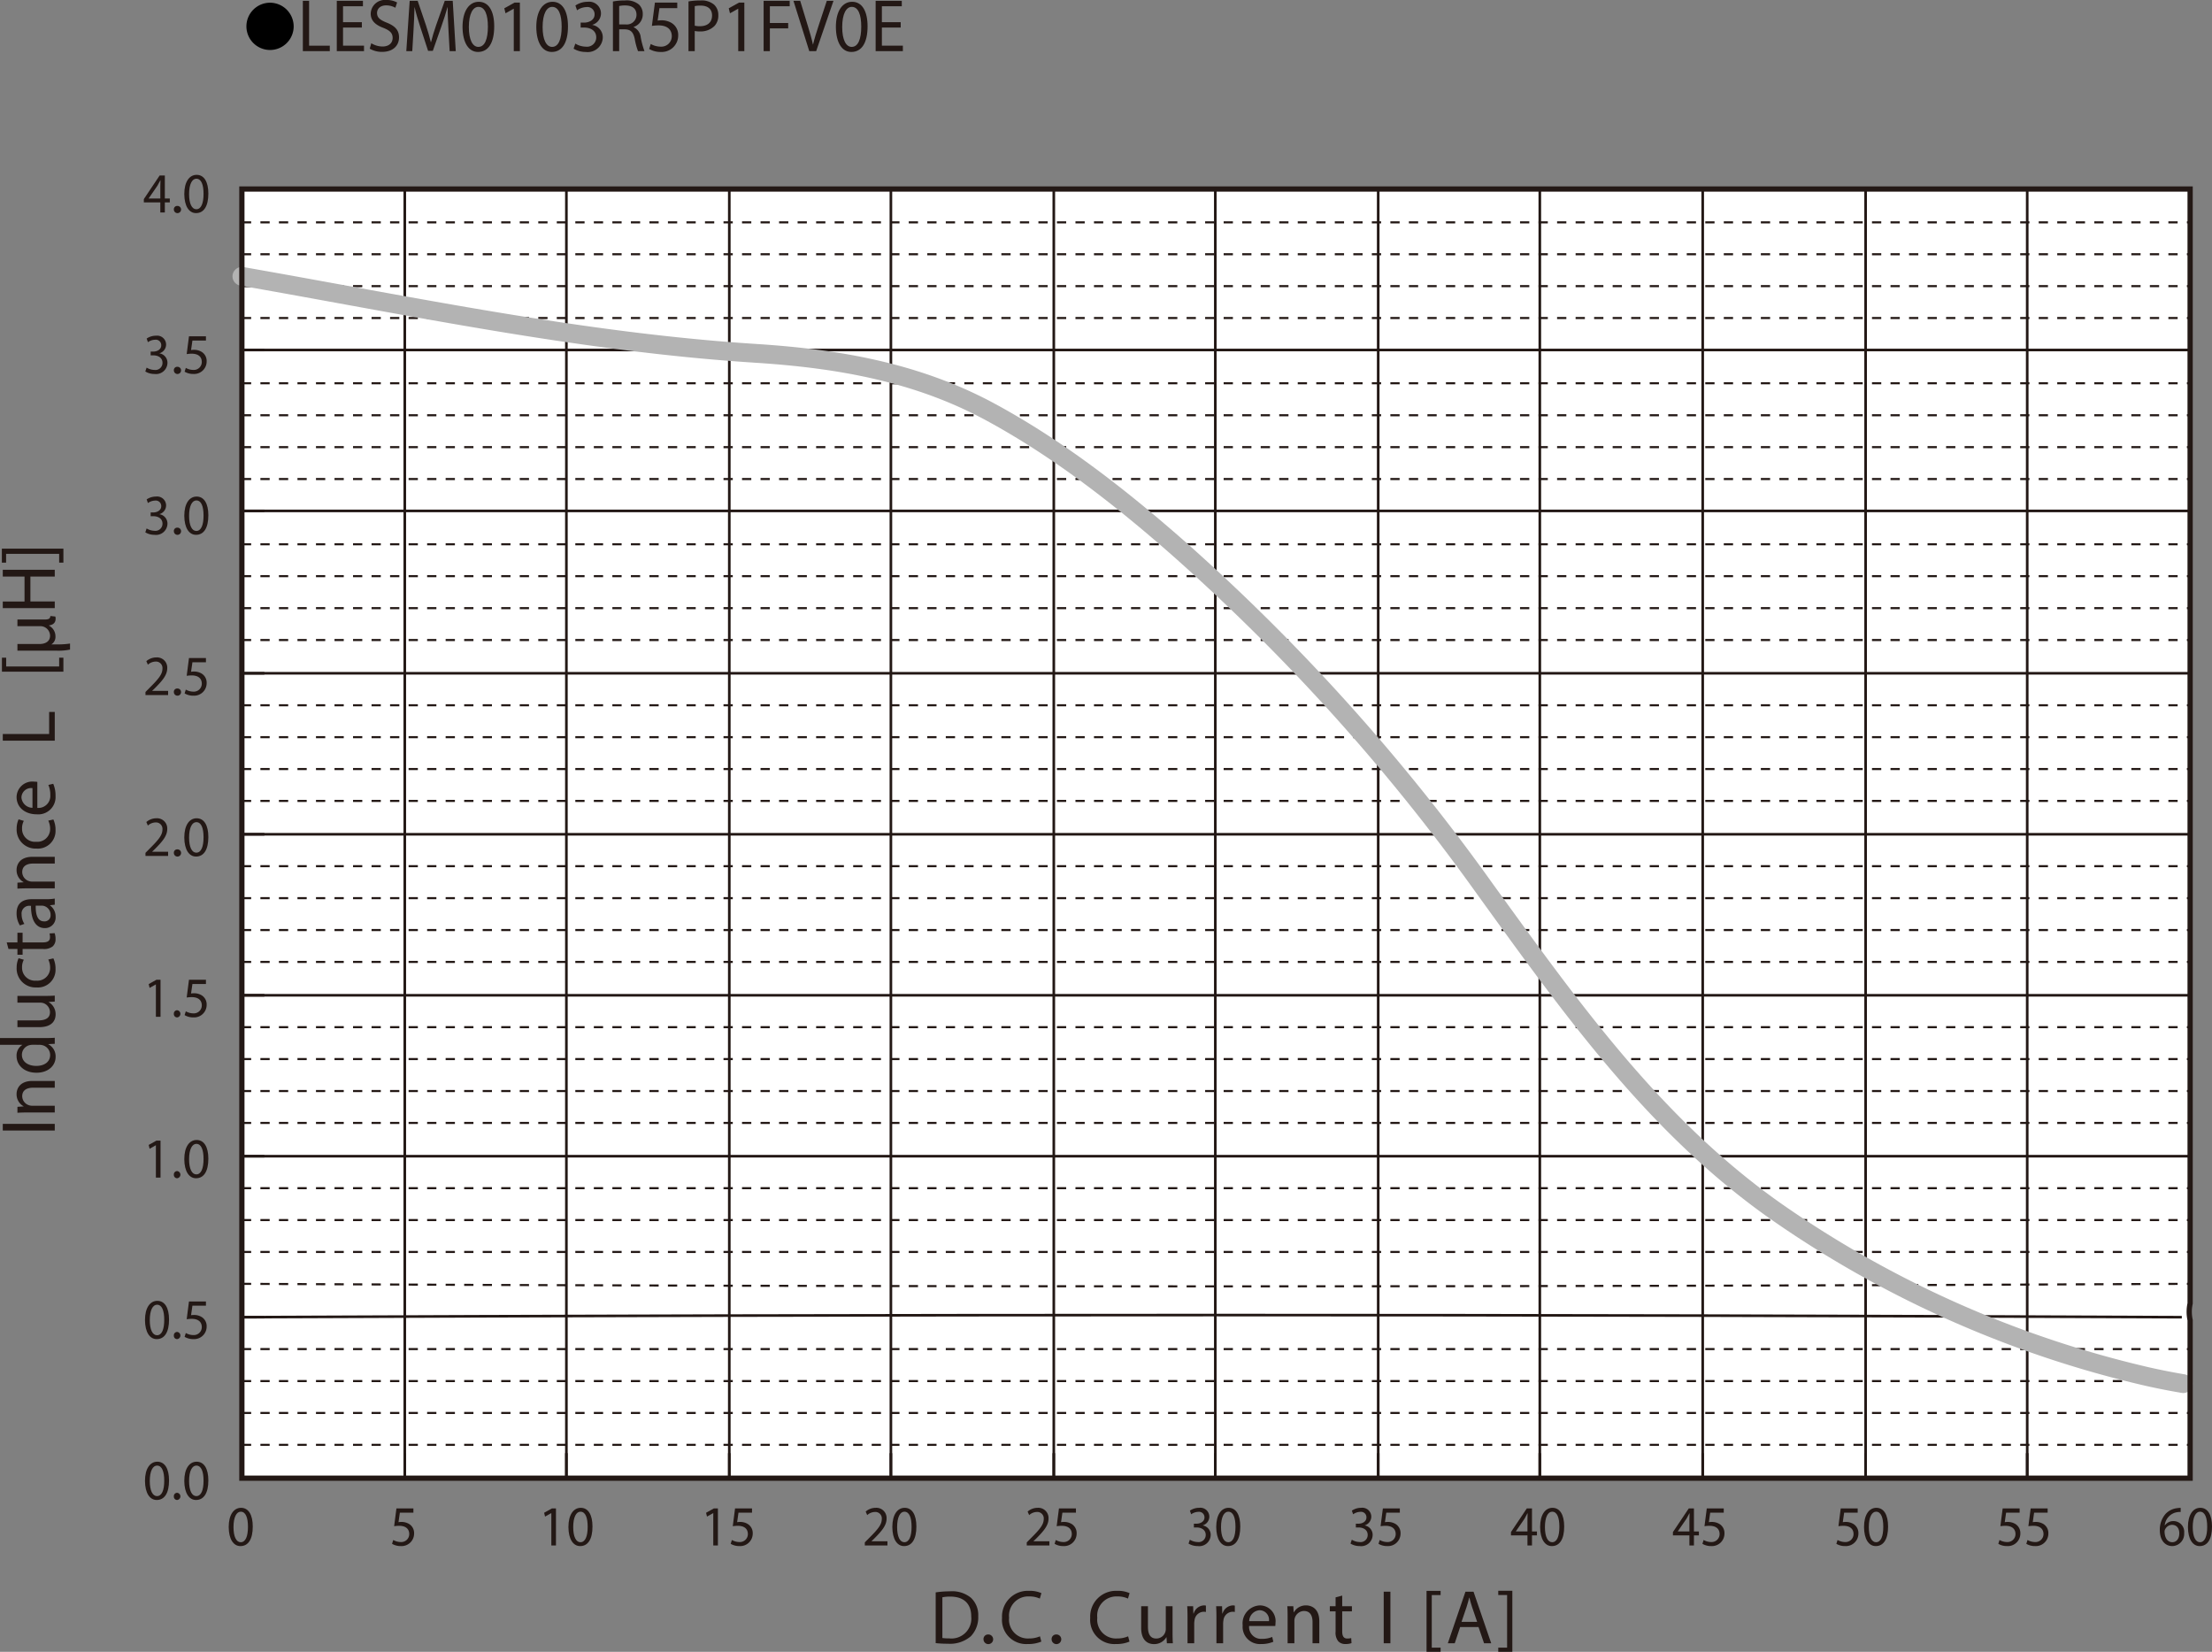 <svg id="レイヤー_1" data-name="レイヤー 1" xmlns="http://www.w3.org/2000/svg" viewBox="0 0 325.997 243.431">
  <rect x="0" y="0" width="325.997" height="243.431" fill="#808080" stroke="none"/>
  <defs>
    <style>
      .cls-1 {
        fill: #231815;
      }

      .cls-2 {
        fill: #fff;
      }

      .cls-3, .cls-4, .cls-5, .cls-6, .cls-7 {
        fill: none;
      }

      .cls-3, .cls-4, .cls-7 {
        stroke: #231815;
      }

      .cls-3, .cls-4 {
        stroke-miterlimit: 3.864;
      }

      .cls-3 {
        stroke-width: 0.309px;
        stroke-dasharray: 1.365 1.365;
      }

      .cls-4 {
        stroke-width: 0.386px;
      }

      .cls-5 {
        stroke: #b3b3b3;
        stroke-linecap: round;
        stroke-linejoin: round;
        stroke-width: 2.769px;
      }

      .cls-7 {
        stroke-miterlimit: 10;
        stroke-width: 0.774px;
      }
    </style>
  </defs>
  <title>SM_DC-Bias1_LESM0103R5P1FV0E</title>
  <g>
    <path d="M44.729,5.59a3.482,3.482,0,1,1-3.478-3.518A3.496,3.496,0,0,1,44.729,5.59Z" transform="translate(-1.449 -1.671)"/>
    <path class="cls-1" d="M46.082,1.792h.921V8.404h3.05V9.207H46.082Z" transform="translate(-1.449 -1.671)"/>
    <path class="cls-1" d="M54.779,5.73H52.004V8.404h3.092V9.207H51.083V1.792h3.855v.803h-2.934V4.938h2.774Z" transform="translate(-1.449 -1.671)"/>
    <path class="cls-1" d="M56.169,8.041a3.178,3.178,0,0,0,1.652.484c.942,0,1.493-.517,1.493-1.265,0-.693-.381-1.089-1.345-1.474-1.165-.429-1.885-1.056-1.885-2.102A2.083,2.083,0,0,1,58.393,1.671a3.145,3.145,0,0,1,1.578.363l-.254.781a2.763,2.763,0,0,0-1.355-.352c-.974,0-1.345.605-1.345,1.111,0,.693.434,1.034,1.419,1.43,1.207.484,1.821,1.089,1.821,2.178,0,1.145-.815,2.134-2.499,2.134A3.579,3.579,0,0,1,55.936,8.844Z" transform="translate(-1.449 -1.671)"/>
    <path class="cls-1" d="M67.535,5.951c-.053-1.034-.117-2.277-.106-3.202H67.397c-.244.869-.54,1.793-.9,2.816L65.237,9.163H64.538L63.383,5.631c-.339-1.045-.625-2.002-.826-2.882h-.021c-.021.924-.074,2.167-.138,3.278L62.208,9.207H61.329l.498-7.415h1.176l1.218,3.586c.296.913.54,1.728.72,2.498h.032c.18-.748.435-1.562.752-2.498l1.271-3.586h1.175l.445,7.415h-.9Z" transform="translate(-1.449 -1.671)"/>
    <path class="cls-1" d="M74.285,5.555c0,2.431-.868,3.773-2.393,3.773-1.345,0-2.256-1.309-2.277-3.675,0-2.398.995-3.718,2.393-3.718C73.459,1.935,74.285,3.277,74.285,5.555Zm-3.738.11c0,1.859.551,2.916,1.398,2.916.953,0,1.408-1.155,1.408-2.981,0-1.76-.434-2.916-1.397-2.916C71.14,2.683,70.547,3.717,70.547,5.665Z" transform="translate(-1.449 -1.671)"/>
    <path class="cls-1" d="M77.168,2.958h-.021l-1.197.671-.18-.737,1.503-.836h.794V9.207h-.9Z" transform="translate(-1.449 -1.671)"/>
    <path class="cls-1" d="M85.156,5.555c0,2.431-.868,3.773-2.393,3.773-1.345,0-2.256-1.309-2.277-3.675,0-2.398.995-3.718,2.393-3.718C84.33,1.935,85.156,3.277,85.156,5.555ZM81.418,5.665c0,1.859.551,2.916,1.398,2.916.953,0,1.408-1.155,1.408-2.981,0-1.76-.434-2.916-1.397-2.916C82.011,2.683,81.418,3.717,81.418,5.665Z" transform="translate(-1.449 -1.671)"/>
    <path class="cls-1" d="M86.239,8.096a3.029,3.029,0,0,0,1.525.451A1.37,1.37,0,0,0,89.321,7.161c-.01-1.001-.879-1.43-1.779-1.43h-.519V5.004h.519c.678,0,1.536-.363,1.536-1.21a1.054,1.054,0,0,0-1.208-1.078,2.469,2.469,0,0,0-1.376.473L86.25,2.485a3.187,3.187,0,0,1,1.8-.55A1.738,1.738,0,0,1,90.02,3.64a1.766,1.766,0,0,1-1.271,1.683V5.346a1.841,1.841,0,0,1,1.536,1.837A2.217,2.217,0,0,1,87.775,9.328a3.396,3.396,0,0,1-1.79-.484Z" transform="translate(-1.449 -1.671)"/>
    <path class="cls-1" d="M91.781,1.891a9.237,9.237,0,0,1,1.769-.154,2.844,2.844,0,0,1,2.065.605A1.884,1.884,0,0,1,96.176,3.75a1.939,1.939,0,0,1-1.345,1.893v.033a1.842,1.842,0,0,1,1.048,1.497A12.124,12.124,0,0,0,96.43,9.207h-.953A9.913,9.913,0,0,1,95,7.436c-.211-1.023-.593-1.408-1.43-1.441h-.868V9.207h-.921Zm.921,3.377h.942a1.424,1.424,0,0,0,1.61-1.408c0-.957-.667-1.375-1.642-1.386a3.659,3.659,0,0,0-.911.088Z" transform="translate(-1.449 -1.671)"/>
    <path class="cls-1" d="M101.262,2.87H98.635l-.265,1.837a3.548,3.548,0,0,1,.561-.044,2.823,2.823,0,0,1,1.483.385,2.054,2.054,0,0,1,.985,1.837,2.429,2.429,0,0,1-2.563,2.442,3.273,3.273,0,0,1-1.715-.44l.233-.737a2.993,2.993,0,0,0,1.472.396,1.543,1.543,0,0,0,1.63-1.551c-.01-.924-.604-1.584-1.98-1.584a6.914,6.914,0,0,0-.953.077l.445-3.432h3.293Z" transform="translate(-1.449 -1.671)"/>
    <path class="cls-1" d="M102.916,1.88a10.275,10.275,0,0,1,1.769-.143,2.858,2.858,0,0,1,2.001.616,2.032,2.032,0,0,1,.625,1.551,2.233,2.233,0,0,1-.551,1.584,2.895,2.895,0,0,1-2.182.814,3.073,3.073,0,0,1-.741-.066V9.207h-.921Zm.921,3.576a2.972,2.972,0,0,0,.763.077c1.112,0,1.79-.562,1.79-1.584,0-.979-.667-1.452-1.684-1.452a3.725,3.725,0,0,0-.868.077Z" transform="translate(-1.449 -1.671)"/>
    <path class="cls-1" d="M110.248,2.958h-.021l-1.197.671-.18-.737,1.503-.836h.794V9.207h-.9Z" transform="translate(-1.449 -1.671)"/>
    <path class="cls-1" d="M113.989,1.792H117.833v.803h-2.923V5.06h2.7v.792h-2.7V9.207h-.921Z" transform="translate(-1.449 -1.671)"/>
    <path class="cls-1" d="M120.716,9.207l-2.33-7.415h.995l1.112,3.652c.307,1.001.572,1.903.762,2.772h.021c.202-.858.498-1.793.815-2.761L123.3,1.792h.985l-2.552,7.415Z" transform="translate(-1.449 -1.671)"/>
    <path class="cls-1" d="M129.308,5.555c0,2.431-.868,3.773-2.393,3.773-1.345,0-2.256-1.309-2.277-3.675,0-2.398.995-3.718,2.393-3.718C128.482,1.935,129.308,3.277,129.308,5.555Zm-3.738.11c0,1.859.551,2.916,1.398,2.916.953,0,1.408-1.155,1.408-2.981,0-1.76-.434-2.916-1.397-2.916C126.163,2.683,125.57,3.717,125.57,5.665Z" transform="translate(-1.449 -1.671)"/>
    <path class="cls-1" d="M134.193,5.73h-2.774V8.404h3.092V9.207h-4.014V1.792h3.855v.803h-2.934V4.938h2.774Z" transform="translate(-1.449 -1.671)"/>
  </g>
  <g>
    <path class="cls-1" d="M139.348,236.34a14.272,14.272,0,0,1,2.098-.157,4.391,4.391,0,0,1,3.095.947,3.488,3.488,0,0,1,1.077,2.729,4.005,4.005,0,0,1-1.1,2.954,4.72,4.72,0,0,1-3.378,1.094,15.967,15.967,0,0,1-1.792-.09Zm.986,6.721a6.287,6.287,0,0,0,.998.057,2.93,2.93,0,0,0,3.254-3.225c.011-1.793-1.009-2.933-3.096-2.933a5.686,5.686,0,0,0-1.156.102Z" transform="translate(-1.449 -1.671)"/>
    <path class="cls-1" d="M146.395,243.253a.668.668,0,0,1,.68-.711.711.711,0,1,1-.68.711Z" transform="translate(-1.449 -1.671)"/>
    <path class="cls-1" d="M154.918,243.591a4.912,4.912,0,0,1-2.018.36,3.561,3.561,0,0,1-3.775-3.845,3.793,3.793,0,0,1,3.99-3.992,4.106,4.106,0,0,1,1.814.339l-.238.801a3.605,3.605,0,0,0-1.542-.316,2.833,2.833,0,0,0-2.981,3.135,2.77,2.77,0,0,0,2.937,3.057,3.952,3.952,0,0,0,1.609-.316Z" transform="translate(-1.449 -1.671)"/>
    <path class="cls-1" d="M156.433,243.253a.668.668,0,0,1,.68-.711.711.711,0,1,1-.68.711Z" transform="translate(-1.449 -1.671)"/>
    <path class="cls-1" d="M167.913,243.591a4.912,4.912,0,0,1-2.018.36,3.561,3.561,0,0,1-3.775-3.845,3.793,3.793,0,0,1,3.99-3.992,4.106,4.106,0,0,1,1.814.339l-.238.801a3.605,3.605,0,0,0-1.542-.316,2.833,2.833,0,0,0-2.981,3.135,2.77,2.77,0,0,0,2.937,3.057,3.952,3.952,0,0,0,1.609-.316Z" transform="translate(-1.449 -1.671)"/>
    <path class="cls-1" d="M174.257,242.351c0,.563.012,1.06.046,1.488h-.885l-.057-.891h-.022a2.067,2.067,0,0,1-1.814,1.015c-.861,0-1.893-.474-1.893-2.391v-3.191h.997v3.022c0,1.037.317,1.736,1.225,1.736a1.398,1.398,0,0,0,1.406-1.409v-3.35h.997Z" transform="translate(-1.449 -1.671)"/>
    <path class="cls-1" d="M176.462,240.084c0-.643-.011-1.195-.045-1.703h.873l.034,1.071h.045a1.646,1.646,0,0,1,1.52-1.195,1.087,1.087,0,0,1,.283.034v.936a1.511,1.511,0,0,0-.34-.033,1.395,1.395,0,0,0-1.338,1.273,2.818,2.818,0,0,0-.045.463v2.909h-.987Z" transform="translate(-1.449 -1.671)"/>
    <path class="cls-1" d="M180.723,240.084c0-.643-.011-1.195-.045-1.703h.873l.034,1.071h.045a1.646,1.646,0,0,1,1.52-1.195,1.087,1.087,0,0,1,.283.034v.936a1.511,1.511,0,0,0-.34-.033,1.395,1.395,0,0,0-1.338,1.273,2.812,2.812,0,0,0-.046.463v2.909h-.986Z" transform="translate(-1.449 -1.671)"/>
    <path class="cls-1" d="M185.539,241.29a1.754,1.754,0,0,0,1.882,1.895,3.636,3.636,0,0,0,1.52-.281l.17.71a4.46,4.46,0,0,1-1.825.338,2.54,2.54,0,0,1-2.698-2.751,2.655,2.655,0,0,1,2.573-2.943,2.316,2.316,0,0,1,2.268,2.571,3.869,3.869,0,0,1-.033.462Zm2.926-.71a1.415,1.415,0,0,0-1.384-1.612,1.648,1.648,0,0,0-1.53,1.612Z" transform="translate(-1.449 -1.671)"/>
    <path class="cls-1" d="M191.213,239.858c0-.563-.011-1.026-.045-1.478h.885l.057.902h.022a2.019,2.019,0,0,1,1.813-1.026c.76,0,1.939.451,1.939,2.323v3.259h-.998v-3.146c0-.879-.329-1.612-1.27-1.612a1.457,1.457,0,0,0-1.406,1.478v3.281h-.998Z" transform="translate(-1.449 -1.671)"/>
    <path class="cls-1" d="M199.259,236.813v1.567H200.688v.756h-1.429v2.943c0,.676.192,1.06.748,1.06a2.257,2.257,0,0,0,.578-.067l.046.744a2.457,2.457,0,0,1-.885.135,1.387,1.387,0,0,1-1.077-.417,2.016,2.016,0,0,1-.385-1.421v-2.977h-.851v-.756h.851v-1.308Z" transform="translate(-1.449 -1.671)"/>
    <path class="cls-1" d="M206.362,236.238v7.601h-.986v-7.601Z" transform="translate(-1.449 -1.671)"/>
    <path class="cls-1" d="M211.687,245.102v-8.987h2.074v.62h-1.304v7.747h1.304v.62Z" transform="translate(-1.449 -1.671)"/>
    <path class="cls-1" d="M216.639,241.448l-.794,2.391h-1.02l2.597-7.601h1.19l2.607,7.601h-1.055l-.816-2.391Zm2.505-.767-.748-2.188c-.17-.496-.283-.947-.396-1.387h-.022c-.113.45-.238.913-.386,1.375l-.748,2.199Z" transform="translate(-1.449 -1.671)"/>
    <path class="cls-1" d="M224.332,236.104v8.998h-2.074v-.62H223.561v-7.758h-1.304v-.62Z" transform="translate(-1.449 -1.671)"/>
  </g>
  <path class="cls-2" d="M324.222,193.759V29.525H37.096v189.99H324.222V196.216A5.774,5.774,0,0,1,324.222,193.759Z" transform="translate(-1.449 -1.671)"/>
  <line class="cls-3" x1="35.648" y1="32.77" x2="322.773" y2="32.77"/>
  <line class="cls-3" x1="35.648" y1="37.468" x2="322.773" y2="37.468"/>
  <line class="cls-3" x1="35.648" y1="42.167" x2="322.773" y2="42.167"/>
  <line class="cls-3" x1="35.648" y1="46.866" x2="322.773" y2="46.866"/>
  <line class="cls-3" x1="35.648" y1="56.48" x2="322.773" y2="56.48"/>
  <line class="cls-3" x1="35.648" y1="61.196" x2="322.773" y2="61.196"/>
  <line class="cls-3" x1="35.648" y1="65.895" x2="322.773" y2="65.895"/>
  <line class="cls-3" x1="35.648" y1="70.594" x2="322.773" y2="70.594"/>
  <line class="cls-3" x1="35.648" y1="80.209" x2="322.773" y2="80.209"/>
  <line class="cls-3" x1="35.648" y1="84.907" x2="322.773" y2="84.907"/>
  <line class="cls-3" x1="35.648" y1="89.622" x2="322.773" y2="89.622"/>
  <line class="cls-3" x1="35.648" y1="94.32" x2="322.773" y2="94.32"/>
  <line class="cls-3" x1="35.648" y1="103.935" x2="322.773" y2="103.935"/>
  <line class="cls-3" x1="35.648" y1="108.636" x2="322.773" y2="108.636"/>
  <line class="cls-3" x1="35.648" y1="113.333" x2="322.773" y2="113.333"/>
  <line class="cls-3" x1="35.648" y1="118.032" x2="322.773" y2="118.032"/>
  <line class="cls-3" x1="35.648" y1="127.648" x2="322.773" y2="127.648"/>
  <line class="cls-3" x1="35.648" y1="132.36" x2="322.773" y2="132.36"/>
  <line class="cls-3" x1="35.648" y1="137.061" x2="322.773" y2="137.061"/>
  <line class="cls-3" x1="35.648" y1="141.759" x2="322.773" y2="141.759"/>
  <line class="cls-3" x1="35.648" y1="151.374" x2="322.773" y2="151.374"/>
  <line class="cls-3" x1="35.648" y1="156.074" x2="322.773" y2="156.074"/>
  <line class="cls-3" x1="35.648" y1="160.787" x2="322.773" y2="160.787"/>
  <line class="cls-3" x1="35.648" y1="165.487" x2="322.773" y2="165.487"/>
  <line class="cls-3" x1="35.648" y1="175.101" x2="322.773" y2="175.101"/>
  <line class="cls-3" x1="35.648" y1="179.8" x2="322.773" y2="179.8"/>
  <line class="cls-3" x1="35.648" y1="184.5" x2="322.773" y2="184.5"/>
  <path class="cls-3" d="M37.097,190.868c95.776.499,190.776.499,286.962,0" transform="translate(-1.449 -1.671)"/>
  <line class="cls-3" x1="35.648" y1="198.813" x2="322.773" y2="198.813"/>
  <line class="cls-3" x1="35.648" y1="203.528" x2="322.773" y2="203.528"/>
  <line class="cls-3" x1="35.648" y1="208.227" x2="322.773" y2="208.227"/>
  <line class="cls-3" x1="35.648" y1="212.926" x2="322.773" y2="212.926"/>
  <line class="cls-4" x1="35.648" y1="51.579" x2="322.773" y2="51.579"/>
  <line class="cls-4" x1="35.648" y1="75.293" x2="322.773" y2="75.293"/>
  <line class="cls-4" x1="35.648" y1="99.221" x2="322.773" y2="99.221"/>
  <line class="cls-4" x1="35.648" y1="122.947" x2="322.773" y2="122.947"/>
  <line class="cls-4" x1="35.648" y1="146.675" x2="322.773" y2="146.675"/>
  <line class="cls-4" x1="35.648" y1="170.389" x2="322.773" y2="170.389"/>
  <path class="cls-4" d="M37.097,195.785c94.776-.417,190.776-.417,285.901,0" transform="translate(-1.449 -1.671)"/>
  <line class="cls-4" x1="298.764" y1="27.854" x2="298.764" y2="217.843"/>
  <line class="cls-4" x1="274.948" y1="27.854" x2="274.948" y2="217.843"/>
  <line class="cls-4" x1="250.94" y1="27.854" x2="250.94" y2="217.843"/>
  <line class="cls-4" x1="226.932" y1="27.854" x2="226.932" y2="217.843"/>
  <line class="cls-4" x1="203.115" y1="27.854" x2="203.115" y2="217.843"/>
  <line class="cls-4" x1="179.107" y1="27.854" x2="179.107" y2="217.843"/>
  <line class="cls-4" x1="155.305" y1="27.854" x2="155.305" y2="217.843"/>
  <line class="cls-4" x1="131.297" y1="27.854" x2="131.297" y2="217.843"/>
  <line class="cls-4" x1="107.481" y1="27.854" x2="107.481" y2="217.843"/>
  <line class="cls-4" x1="83.473" y1="27.854" x2="83.473" y2="217.843"/>
  <line class="cls-4" x1="59.656" y1="27.854" x2="59.656" y2="217.843"/>
  <line class="cls-4" x1="35.648" y1="51.579" x2="38.963" y2="51.579"/>
  <line class="cls-4" x1="35.648" y1="75.293" x2="38.963" y2="75.293"/>
  <line class="cls-4" x1="35.648" y1="99.221" x2="38.963" y2="99.221"/>
  <line class="cls-4" x1="35.648" y1="122.947" x2="38.963" y2="122.947"/>
  <line class="cls-4" x1="35.648" y1="146.675" x2="38.963" y2="146.675"/>
  <line class="cls-4" x1="35.648" y1="170.389" x2="38.963" y2="170.389"/>
  <line class="cls-4" x1="35.648" y1="194.114" x2="38.963" y2="194.114"/>
  <line class="cls-4" x1="298.764" y1="214.15" x2="298.764" y2="217.843"/>
  <line class="cls-4" x1="274.948" y1="214.15" x2="274.948" y2="217.843"/>
  <line class="cls-4" x1="250.94" y1="214.15" x2="250.94" y2="217.843"/>
  <line class="cls-4" x1="226.932" y1="214.15" x2="226.932" y2="217.843"/>
  <line class="cls-4" x1="203.115" y1="214.15" x2="203.115" y2="217.843"/>
  <line class="cls-4" x1="179.107" y1="214.15" x2="179.107" y2="217.843"/>
  <line class="cls-4" x1="155.305" y1="214.15" x2="155.305" y2="217.843"/>
  <line class="cls-4" x1="131.297" y1="214.15" x2="131.297" y2="217.843"/>
  <line class="cls-4" x1="107.481" y1="214.15" x2="107.481" y2="217.843"/>
  <line class="cls-4" x1="83.473" y1="214.15" x2="83.473" y2="217.843"/>
  <line class="cls-4" x1="59.656" y1="214.15" x2="59.656" y2="217.843"/>
  <g>
    <path class="cls-1" d="M26.362,219.843c0,1.855-.66,2.879-1.817,2.879-1.021,0-1.713-.999-1.729-2.804,0-1.829.756-2.836,1.817-2.836C25.735,217.082,26.362,218.105,26.362,219.843Zm-2.839.084c0,1.418.418,2.224,1.062,2.224.724,0,1.069-.881,1.069-2.274,0-1.343-.33-2.224-1.062-2.224C23.974,217.652,23.523,218.441,23.523,219.927Z" transform="translate(-1.449 -1.671)"/>
    <path class="cls-1" d="M27.072,222.192a.487.487,0,0,1,.482-.528.531.531,0,0,1-.008,1.058A.487.487,0,0,1,27.072,222.192Z" transform="translate(-1.449 -1.671)"/>
    <path class="cls-1" d="M32.155,219.843c0,1.855-.66,2.879-1.817,2.879-1.021,0-1.713-.999-1.729-2.804,0-1.829.756-2.836,1.817-2.836C31.527,217.082,32.155,218.105,32.155,219.843Zm-2.839.084c0,1.418.418,2.224,1.062,2.224.724,0,1.069-.881,1.069-2.274,0-1.343-.33-2.224-1.062-2.224C29.766,217.652,29.316,218.441,29.316,219.927Z" transform="translate(-1.449 -1.671)"/>
  </g>
  <g>
    <path class="cls-1" d="M26.362,196.137c0,1.854-.66,2.879-1.817,2.879-1.021,0-1.713-.999-1.729-2.804,0-1.829.756-2.836,1.817-2.836C25.735,193.376,26.362,194.399,26.362,196.137Zm-2.839.084c0,1.418.418,2.224,1.062,2.224.724,0,1.069-.881,1.069-2.274,0-1.343-.33-2.224-1.062-2.224C23.974,193.946,23.523,194.735,23.523,196.221Z" transform="translate(-1.449 -1.671)"/>
    <path class="cls-1" d="M27.072,198.486a.487.487,0,0,1,.482-.528.531.531,0,0,1-.008,1.058A.486.486,0,0,1,27.072,198.486Z" transform="translate(-1.449 -1.671)"/>
    <path class="cls-1" d="M31.801,194.089H29.807l-.201,1.401a2.712,2.712,0,0,1,.426-.033,2.129,2.129,0,0,1,1.125.294,1.568,1.568,0,0,1,.748,1.401,1.848,1.848,0,0,1-1.946,1.863,2.473,2.473,0,0,1-1.303-.336l.177-.562a2.262,2.262,0,0,0,1.118.302,1.174,1.174,0,0,0,1.238-1.183c-.008-.705-.458-1.209-1.503-1.209a5.3,5.3,0,0,0-.724.059l.337-2.618h2.501Z" transform="translate(-1.449 -1.671)"/>
  </g>
  <g>
    <path class="cls-1" d="M24.424,170.45H24.408l-.909.512-.137-.562,1.142-.638h.603v5.455h-.683Z" transform="translate(-1.449 -1.671)"/>
    <path class="cls-1" d="M27.072,174.78a.487.487,0,0,1,.482-.528.531.531,0,0,1-.008,1.058A.487.487,0,0,1,27.072,174.78Z" transform="translate(-1.449 -1.671)"/>
    <path class="cls-1" d="M32.155,172.431c0,1.855-.66,2.879-1.817,2.879-1.021,0-1.713-.999-1.729-2.804,0-1.829.756-2.836,1.817-2.836C31.527,169.67,32.155,170.693,32.155,172.431Zm-2.839.084c0,1.418.418,2.224,1.062,2.224.724,0,1.069-.881,1.069-2.274,0-1.343-.33-2.224-1.062-2.224C29.766,170.24,29.316,171.029,29.316,172.515Z" transform="translate(-1.449 -1.671)"/>
  </g>
  <g>
    <path class="cls-1" d="M24.424,146.746H24.408l-.909.512-.137-.562,1.142-.638h.603v5.455h-.683Z" transform="translate(-1.449 -1.671)"/>
    <path class="cls-1" d="M27.072,151.076a.487.487,0,0,1,.482-.528.531.531,0,0,1-.008,1.058A.486.486,0,0,1,27.072,151.076Z" transform="translate(-1.449 -1.671)"/>
    <path class="cls-1" d="M31.801,146.679H29.807l-.201,1.401a2.712,2.712,0,0,1,.426-.033,2.129,2.129,0,0,1,1.125.294,1.568,1.568,0,0,1,.748,1.401,1.848,1.848,0,0,1-1.946,1.863,2.473,2.473,0,0,1-1.303-.336l.177-.562a2.262,2.262,0,0,0,1.118.302,1.174,1.174,0,0,0,1.238-1.183c-.008-.705-.458-1.209-1.503-1.209a5.302,5.302,0,0,0-.724.059l.337-2.618h2.501Z" transform="translate(-1.449 -1.671)"/>
  </g>
  <g>
    <path class="cls-1" d="M22.888,127.808v-.453l.555-.562c1.335-1.326,1.938-2.031,1.946-2.853a.955.955,0,0,0-1.038-1.066,1.74,1.74,0,0,0-1.109.461l-.225-.521a2.237,2.237,0,0,1,1.479-.554,1.503,1.503,0,0,1,1.6,1.586c0,1.007-.7,1.821-1.801,2.929l-.418.402v.018h2.348v.612Z" transform="translate(-1.449 -1.671)"/>
    <path class="cls-1" d="M27.072,127.371a.488.488,0,0,1,.482-.529.532.532,0,1,1-.482.529Z" transform="translate(-1.449 -1.671)"/>
    <path class="cls-1" d="M32.155,125.021c0,1.855-.66,2.879-1.817,2.879-1.021,0-1.713-.999-1.729-2.804,0-1.829.756-2.836,1.817-2.836C31.527,122.26,32.155,123.284,32.155,125.021Zm-2.839.084c0,1.418.418,2.224,1.062,2.224.724,0,1.069-.881,1.069-2.274,0-1.343-.33-2.224-1.062-2.224C29.766,122.831,29.316,123.62,29.316,125.105Z" transform="translate(-1.449 -1.671)"/>
  </g>
  <g>
    <path class="cls-1" d="M22.888,104.102v-.453l.555-.562c1.335-1.326,1.938-2.031,1.946-2.853a.955.955,0,0,0-1.038-1.066,1.74,1.74,0,0,0-1.109.461l-.225-.521a2.237,2.237,0,0,1,1.479-.554,1.503,1.503,0,0,1,1.6,1.586c0,1.007-.7,1.821-1.801,2.929l-.418.403v.017h2.348v.613Z" transform="translate(-1.449 -1.671)"/>
    <path class="cls-1" d="M27.072,103.665a.487.487,0,0,1,.482-.529.531.531,0,1,1-.482.529Z" transform="translate(-1.449 -1.671)"/>
    <path class="cls-1" d="M31.801,99.268H29.807l-.201,1.401a2.71,2.71,0,0,1,.426-.033,2.137,2.137,0,0,1,1.125.293,1.569,1.569,0,0,1,.748,1.401,1.848,1.848,0,0,1-1.946,1.863,2.478,2.478,0,0,1-1.303-.335l.177-.562a2.267,2.267,0,0,0,1.118.302,1.174,1.174,0,0,0,1.238-1.184c-.008-.705-.458-1.208-1.503-1.208a5.139,5.139,0,0,0-.724.059l.337-2.619h2.501Z" transform="translate(-1.449 -1.671)"/>
  </g>
  <g>
    <path class="cls-1" d="M23.057,79.548a2.294,2.294,0,0,0,1.158.344A1.043,1.043,0,0,0,25.397,78.835c-.008-.764-.667-1.091-1.351-1.091h-.394v-.554h.394c.515,0,1.166-.277,1.166-.923a.802.802,0,0,0-.917-.823,1.871,1.871,0,0,0-1.045.361l-.185-.537a2.415,2.415,0,0,1,1.367-.419,1.322,1.322,0,0,1,1.496,1.301,1.347,1.347,0,0,1-.965,1.284v.017a1.402,1.402,0,0,1,1.166,1.401,1.687,1.687,0,0,1-1.906,1.637,2.573,2.573,0,0,1-1.359-.369Z" transform="translate(-1.449 -1.671)"/>
    <path class="cls-1" d="M27.072,79.959a.487.487,0,0,1,.482-.529.531.531,0,1,1-.482.529Z" transform="translate(-1.449 -1.671)"/>
    <path class="cls-1" d="M32.155,77.61c0,1.855-.66,2.878-1.817,2.878-1.021,0-1.713-.999-1.729-2.803,0-1.829.756-2.836,1.817-2.836C31.527,74.849,32.155,75.873,32.155,77.61Zm-2.839.084c0,1.418.418,2.224,1.062,2.224.724,0,1.069-.881,1.069-2.274,0-1.343-.33-2.224-1.062-2.224C29.766,75.419,29.316,76.208,29.316,77.694Z" transform="translate(-1.449 -1.671)"/>
  </g>
  <g>
    <path class="cls-1" d="M23.057,55.844a2.294,2.294,0,0,0,1.158.344A1.043,1.043,0,0,0,25.397,55.13c-.008-.764-.667-1.091-1.351-1.091h-.394v-.554h.394c.515,0,1.166-.277,1.166-.923a.802.802,0,0,0-.917-.823,1.871,1.871,0,0,0-1.045.361l-.185-.537a2.415,2.415,0,0,1,1.367-.419,1.322,1.322,0,0,1,1.496,1.301,1.347,1.347,0,0,1-.965,1.284v.017a1.402,1.402,0,0,1,1.166,1.402,1.687,1.687,0,0,1-1.906,1.636,2.573,2.573,0,0,1-1.359-.369Z" transform="translate(-1.449 -1.671)"/>
    <path class="cls-1" d="M27.072,56.255a.487.487,0,0,1,.482-.529.531.531,0,1,1-.482.529Z" transform="translate(-1.449 -1.671)"/>
    <path class="cls-1" d="M31.801,51.857H29.807l-.201,1.401a2.712,2.712,0,0,1,.426-.033,2.137,2.137,0,0,1,1.125.293,1.569,1.569,0,0,1,.748,1.401,1.848,1.848,0,0,1-1.946,1.863,2.478,2.478,0,0,1-1.303-.335l.177-.562a2.267,2.267,0,0,0,1.118.302,1.174,1.174,0,0,0,1.238-1.184c-.008-.705-.458-1.208-1.503-1.208a5.139,5.139,0,0,0-.724.059l.337-2.619h2.501Z" transform="translate(-1.449 -1.671)"/>
  </g>
  <g>
    <path class="cls-1" d="M25.076,32.985V31.5H22.647v-.487l2.332-3.483h.764V30.921h.732V31.5h-.732v1.485Zm0-2.064V29.1q0-.428.024-.856h-.024c-.161.319-.29.554-.435.806l-1.278,1.855v.017Z" transform="translate(-1.449 -1.671)"/>
    <path class="cls-1" d="M27.072,32.549A.487.487,0,0,1,27.554,32.02a.531.531,0,1,1-.482.529Z" transform="translate(-1.449 -1.671)"/>
    <path class="cls-1" d="M32.155,30.199c0,1.854-.66,2.878-1.817,2.878-1.021,0-1.713-.999-1.729-2.803,0-1.829.756-2.836,1.817-2.836C31.527,27.438,32.155,28.462,32.155,30.199Zm-2.839.084c0,1.418.418,2.224,1.062,2.224.724,0,1.069-.881,1.069-2.274,0-1.343-.33-2.224-1.062-2.224C29.766,28.009,29.316,28.797,29.316,30.283Z" transform="translate(-1.449 -1.671)"/>
  </g>
  <path class="cls-1" d="M38.701,226.639c0,1.854-.66,2.879-1.817,2.879-1.021,0-1.713-.999-1.729-2.804,0-1.829.756-2.836,1.817-2.836C38.074,223.878,38.701,224.901,38.701,226.639Zm-2.839.084c0,1.418.418,2.224,1.062,2.224.724,0,1.069-.881,1.069-2.274,0-1.343-.33-2.224-1.062-2.224C36.312,224.448,35.862,225.237,35.862,226.723Z" transform="translate(-1.449 -1.671)"/>
  <g>
    <path class="cls-1" d="M1.858,167.296H9.52v.98H1.858Z" transform="translate(-1.449 -1.671)"/>
    <path class="cls-1" d="M5.507,165.617c-.568,0-1.035.012-1.489.045v-.879l.909-.057v-.022a2.005,2.005,0,0,1-1.034-1.805c0-.755.455-1.928,2.342-1.928H9.52v.992H6.349c-.887,0-1.626.327-1.626,1.263a1.413,1.413,0,0,0,1.023,1.331,1.453,1.453,0,0,0,.466.067H9.52v.992Z" transform="translate(-1.449 -1.671)"/>
    <path class="cls-1" d="M1.449,154.648H8.099c.489,0,1.046-.011,1.421-.045v.892l-.955.045v.022A2.016,2.016,0,0,1,9.645,157.423c0,1.319-1.125,2.334-2.796,2.334-1.83.012-2.956-1.116-2.956-2.446a1.821,1.821,0,0,1,.841-1.646v-.022H1.449Zm4.809.993a1.76,1.76,0,0,0-.42.045,1.462,1.462,0,0,0-1.16,1.432c0,1.026.91,1.636,2.126,1.636,1.114,0,2.035-.542,2.035-1.613a1.494,1.494,0,0,0-1.193-1.454,1.737,1.737,0,0,0-.432-.045Z" transform="translate(-1.449 -1.671)"/>
    <path class="cls-1" d="M8.02,148.439c.568,0,1.068-.012,1.5-.046v.88l-.898.057v.022A2.049,2.049,0,0,1,9.645,151.156c0,.857-.478,1.884-2.41,1.884H4.018v-.992H7.064c1.046,0,1.751-.316,1.751-1.218a1.436,1.436,0,0,0-.91-1.309,1.468,1.468,0,0,0-.512-.09h-3.376v-.992Z" transform="translate(-1.449 -1.671)"/>
    <path class="cls-1" d="M9.315,142.905a3.636,3.636,0,0,1,.318,1.567,2.604,2.604,0,0,1-2.808,2.718,2.784,2.784,0,0,1-2.921-2.932,3.3,3.3,0,0,1,.284-1.376l.773.226a2.292,2.292,0,0,0-.261,1.15,1.898,1.898,0,0,0,2.08,1.929A1.88,1.88,0,0,0,8.838,144.293a2.796,2.796,0,0,0-.273-1.218Z" transform="translate(-1.449 -1.671)"/>
    <path class="cls-1" d="M2.438,140.552H4.018v-1.421h.762v1.421H7.747c.682,0,1.069-.191,1.069-.744a2.184,2.184,0,0,0-.068-.575l.75-.045a2.409,2.409,0,0,1,.137.88,1.371,1.371,0,0,1-.421,1.071,2.053,2.053,0,0,1-1.432.383h-3.001v.846H4.018v-.846H2.699Z" transform="translate(-1.449 -1.671)"/>
    <path class="cls-1" d="M9.52,134.996l-.693.078v.034a2.027,2.027,0,0,1,.818,1.669,1.561,1.561,0,0,1-1.58,1.669c-1.33,0-2.058-1.173-2.046-3.281H5.905a1.131,1.131,0,0,0-1.273,1.24,2.707,2.707,0,0,0,.409,1.421l-.659.226a3.369,3.369,0,0,1-.489-1.793c0-1.669,1.148-2.075,2.25-2.075H8.201A7.841,7.841,0,0,0,9.52,134.094Zm-2.808.146c-.023,1.082.17,2.312,1.239,2.312a.882.882,0,0,0,.955-.937,1.359,1.359,0,0,0-.921-1.319,1.068,1.068,0,0,0-.318-.056Z" transform="translate(-1.449 -1.671)"/>
    <path class="cls-1" d="M5.507,132.585c-.568,0-1.035.012-1.489.045v-.879l.909-.057v-.022a2.005,2.005,0,0,1-1.034-1.805c0-.755.455-1.928,2.342-1.928H9.52v.992H6.349c-.887,0-1.626.327-1.626,1.263a1.413,1.413,0,0,0,1.023,1.331,1.453,1.453,0,0,0,.466.067H9.52v.992Z" transform="translate(-1.449 -1.671)"/>
    <path class="cls-1" d="M9.315,122.439a3.633,3.633,0,0,1,.318,1.567,2.604,2.604,0,0,1-2.808,2.718,2.784,2.784,0,0,1-2.921-2.932,3.296,3.296,0,0,1,.284-1.375l.773.225a2.29,2.29,0,0,0-.261,1.15,1.897,1.897,0,0,0,2.08,1.928,1.88,1.88,0,0,0,2.058-1.895,2.803,2.803,0,0,0-.273-1.218Z" transform="translate(-1.449 -1.671)"/>
    <path class="cls-1" d="M6.951,120.729a1.756,1.756,0,0,0,1.91-1.872,3.565,3.565,0,0,0-.284-1.511l.716-.169a4.389,4.389,0,0,1,.341,1.815,2.545,2.545,0,0,1-2.774,2.684c-1.66,0-2.967-.97-2.967-2.56a2.325,2.325,0,0,1,2.592-2.255,3.788,3.788,0,0,1,.466.034Zm-.716-2.91a1.422,1.422,0,0,0-1.626,1.376,1.653,1.653,0,0,0,1.626,1.522Z" transform="translate(-1.449 -1.671)"/>
    <path class="cls-1" d="M1.858,110.823v-.981h6.832v-3.248H9.52v4.229Z" transform="translate(-1.449 -1.671)"/>
    <path class="cls-1" d="M10.793,100.657H1.733V98.594H2.358v1.297H10.168V98.594h.625Z" transform="translate(-1.449 -1.671)"/>
    <path class="cls-1" d="M8.667,93.871a1.775,1.775,0,0,1,.955,1.568A1.304,1.304,0,0,1,9.02,96.633h.682a11.791,11.791,0,0,0,2.069-.124v.891a8.618,8.618,0,0,1-2.023.158H4.018v-.981H7.269c.853,0,1.558-.361,1.558-1.229A1.42,1.42,0,0,0,7.394,93.95h-3.376v-.981H8.008c.603,0,.841-.124.864-.519l.728.079a.975.975,0,0,1,.045.338c0,.485-.273.879-.978.97Z" transform="translate(-1.449 -1.671)"/>
    <path class="cls-1" d="M1.858,90.312H5.064V86.635h-3.206v-.992H9.52v.992H5.928v3.676H9.52v.981H1.858Z" transform="translate(-1.449 -1.671)"/>
    <path class="cls-1" d="M1.722,82.523h9.072v2.063H10.168V83.29H2.347v1.297H1.722Z" transform="translate(-1.449 -1.671)"/>
  </g>
  <path class="cls-5" d="M37.097,42.394c25.18,4.41,50.172,9.713,75.71,11.348,12.242.784,23.851,2.801,34.739,8.721,9.939,5.405,18.943,12.434,27.425,19.877a299.233,299.233,0,0,1,45.315,50.331c12.606,17.421,24.845,34.718,42.601,47.31a157.59,157.59,0,0,0,55.024,24.554q2.632.594,5.293,1.041" transform="translate(-1.449 -1.671)"/>
  <path class="cls-6" d="M324.222,193.759V29.525H37.097V219.513H324.222V196.216A5.774,5.774,0,0,1,324.222,193.759Z" transform="translate(-1.449 -1.671)"/>
  <path class="cls-6" d="M324.222,193.759V29.525H37.097V219.513H324.222V196.216A5.774,5.774,0,0,1,324.222,193.759Z" transform="translate(-1.449 -1.671)"/>
  <g>
    <path class="cls-1" d="M322.828,224.489a2.443,2.443,0,0,0-.53.033,2.179,2.179,0,0,0-1.817,1.938h.024a1.536,1.536,0,0,1,1.263-.629,1.591,1.591,0,0,1,1.576,1.763,1.793,1.793,0,0,1-1.737,1.922c-1.118,0-1.85-.907-1.85-2.325a3.514,3.514,0,0,1,.885-2.459,2.795,2.795,0,0,1,1.673-.806,3.298,3.298,0,0,1,.514-.042Zm-.2,3.147c0-.781-.427-1.251-1.078-1.251a1.161,1.161,0,0,0-1.013.672.639.639,0,0,0-.081.327c.017.897.41,1.561,1.15,1.561C322.217,228.945,322.627,228.417,322.627,227.637Z" transform="translate(-1.449 -1.671)"/>
    <path class="cls-1" d="M327.446,226.638c0,1.854-.659,2.879-1.817,2.879-1.021,0-1.713-.999-1.729-2.804,0-1.829.756-2.836,1.817-2.836C326.819,223.877,327.446,224.9,327.446,226.638Zm-2.839.084c0,1.418.418,2.224,1.062,2.224.724,0,1.069-.881,1.069-2.274,0-1.343-.329-2.224-1.062-2.224C325.057,224.447,324.607,225.236,324.607,226.722Z" transform="translate(-1.449 -1.671)"/>
  </g>
  <g>
    <path class="cls-1" d="M299.096,224.59h-1.994l-.2,1.401a2.694,2.694,0,0,1,.426-.033,2.131,2.131,0,0,1,1.126.294,1.568,1.568,0,0,1,.748,1.401,1.848,1.848,0,0,1-1.946,1.863,2.473,2.473,0,0,1-1.303-.336l.177-.562a2.272,2.272,0,0,0,1.118.302,1.174,1.174,0,0,0,1.238-1.183c-.009-.705-.459-1.209-1.504-1.209a5.295,5.295,0,0,0-.724.059l.338-2.618h2.5Z" transform="translate(-1.449 -1.671)"/>
    <path class="cls-1" d="M303.223,224.59H301.229l-.2,1.401a2.694,2.694,0,0,1,.426-.033,2.131,2.131,0,0,1,1.126.294,1.568,1.568,0,0,1,.748,1.401,1.848,1.848,0,0,1-1.946,1.863,2.473,2.473,0,0,1-1.303-.336l.177-.562a2.272,2.272,0,0,0,1.118.302,1.174,1.174,0,0,0,1.238-1.183c-.009-.705-.459-1.209-1.504-1.209a5.295,5.295,0,0,0-.724.059l.338-2.618h2.5Z" transform="translate(-1.449 -1.671)"/>
  </g>
  <g>
    <path class="cls-1" d="M275.228,224.59h-1.994l-.201,1.401a2.719,2.719,0,0,1,.427-.033,2.131,2.131,0,0,1,1.126.294,1.568,1.568,0,0,1,.748,1.401,1.848,1.848,0,0,1-1.946,1.863,2.473,2.473,0,0,1-1.303-.336l.177-.562a2.272,2.272,0,0,0,1.118.302,1.174,1.174,0,0,0,1.238-1.183c-.009-.705-.459-1.209-1.504-1.209a5.295,5.295,0,0,0-.724.059l.338-2.618h2.5Z" transform="translate(-1.449 -1.671)"/>
    <path class="cls-1" d="M279.709,226.638c0,1.854-.659,2.879-1.817,2.879-1.021,0-1.713-.999-1.729-2.804,0-1.829.756-2.836,1.817-2.836C279.083,223.877,279.709,224.9,279.709,226.638Zm-2.839.084c0,1.418.418,2.224,1.062,2.224.724,0,1.069-.881,1.069-2.274,0-1.343-.329-2.224-1.062-2.224C277.321,224.447,276.871,225.236,276.871,226.722Z" transform="translate(-1.449 -1.671)"/>
  </g>
  <g>
    <path class="cls-1" d="M250.428,229.424v-1.485h-2.428v-.487l2.331-3.482h.765v3.391h.731v.579h-.731v1.485Zm0-2.064v-1.821c0-.285.009-.57.024-.855h-.024c-.16.318-.289.554-.434.806l-1.279,1.854v.017Z" transform="translate(-1.449 -1.671)"/>
    <path class="cls-1" d="M255.488,224.59h-1.994l-.201,1.401a2.719,2.719,0,0,1,.427-.033,2.131,2.131,0,0,1,1.126.294,1.568,1.568,0,0,1,.748,1.401,1.848,1.848,0,0,1-1.946,1.863,2.473,2.473,0,0,1-1.303-.336l.177-.562a2.272,2.272,0,0,0,1.118.302,1.174,1.174,0,0,0,1.238-1.183c-.009-.705-.459-1.209-1.504-1.209a5.295,5.295,0,0,0-.724.059l.338-2.618h2.5Z" transform="translate(-1.449 -1.671)"/>
  </g>
  <g>
    <path class="cls-1" d="M226.56,229.424v-1.485h-2.428v-.487l2.331-3.482h.765v3.391h.731v.579H227.228v1.485Zm0-2.064v-1.821c0-.285.009-.57.024-.855h-.024c-.16.318-.289.554-.434.806l-1.279,1.854v.017Z" transform="translate(-1.449 -1.671)"/>
    <path class="cls-1" d="M231.974,226.638c0,1.854-.659,2.879-1.817,2.879-1.021,0-1.713-.999-1.729-2.804,0-1.829.756-2.836,1.817-2.836C231.347,223.877,231.974,224.9,231.974,226.638Zm-2.839.084c0,1.418.418,2.224,1.062,2.224.724,0,1.069-.881,1.069-2.274,0-1.343-.329-2.224-1.062-2.224C229.585,224.447,229.135,225.236,229.135,226.722Z" transform="translate(-1.449 -1.671)"/>
  </g>
  <g>
    <path class="cls-1" d="M200.674,228.576a2.292,2.292,0,0,0,1.158.344,1.043,1.043,0,0,0,1.183-1.057c-.009-.764-.668-1.092-1.352-1.092H201.27v-.554h.394c.515,0,1.166-.276,1.166-.923a.801.801,0,0,0-.916-.822,1.867,1.867,0,0,0-1.046.36l-.185-.537a2.41,2.41,0,0,1,1.367-.419,1.321,1.321,0,0,1,1.495,1.301,1.346,1.346,0,0,1-.965,1.283v.018a1.402,1.402,0,0,1,1.166,1.401,1.687,1.687,0,0,1-1.906,1.637,2.564,2.564,0,0,1-1.358-.37Z" transform="translate(-1.449 -1.671)"/>
    <path class="cls-1" d="M207.752,224.59H205.758l-.2,1.401a2.694,2.694,0,0,1,.426-.033,2.131,2.131,0,0,1,1.126.294,1.568,1.568,0,0,1,.748,1.401,1.848,1.848,0,0,1-1.946,1.863,2.473,2.473,0,0,1-1.303-.336l.177-.562a2.272,2.272,0,0,0,1.118.302,1.174,1.174,0,0,0,1.238-1.183c-.009-.705-.459-1.209-1.504-1.209a5.295,5.295,0,0,0-.724.059l.338-2.618h2.5Z" transform="translate(-1.449 -1.671)"/>
  </g>
  <g>
    <path class="cls-1" d="M176.805,228.576a2.29,2.29,0,0,0,1.158.344,1.042,1.042,0,0,0,1.182-1.057c-.008-.764-.667-1.092-1.351-1.092h-.394v-.554h.394c.515,0,1.166-.276,1.166-.923a.802.802,0,0,0-.917-.822,1.867,1.867,0,0,0-1.045.36l-.185-.537a2.411,2.411,0,0,1,1.367-.419,1.322,1.322,0,0,1,1.496,1.301,1.346,1.346,0,0,1-.965,1.283v.018a1.401,1.401,0,0,1,1.166,1.401,1.687,1.687,0,0,1-1.905,1.637,2.568,2.568,0,0,1-1.359-.37Z" transform="translate(-1.449 -1.671)"/>
    <path class="cls-1" d="M184.238,226.638c0,1.854-.659,2.879-1.817,2.879-1.021,0-1.713-.999-1.729-2.804,0-1.829.756-2.836,1.817-2.836C183.611,223.877,184.238,224.9,184.238,226.638Zm-2.839.084c0,1.418.418,2.224,1.062,2.224.724,0,1.069-.881,1.069-2.274,0-1.343-.329-2.224-1.062-2.224C181.849,224.447,181.399,225.236,181.399,226.722Z" transform="translate(-1.449 -1.671)"/>
  </g>
  <g>
    <path class="cls-1" d="M152.769,229.424v-.453l.555-.562c1.335-1.326,1.938-2.031,1.946-2.854a.954.954,0,0,0-1.038-1.065,1.741,1.741,0,0,0-1.109.462l-.225-.521a2.234,2.234,0,0,1,1.479-.554,1.503,1.503,0,0,1,1.6,1.586c0,1.007-.7,1.821-1.801,2.929l-.418.402v.018h2.348v.612Z" transform="translate(-1.449 -1.671)"/>
    <path class="cls-1" d="M160.017,224.59h-1.994l-.201,1.401a2.712,2.712,0,0,1,.426-.033,2.129,2.129,0,0,1,1.125.294,1.568,1.568,0,0,1,.748,1.401,1.848,1.848,0,0,1-1.946,1.863,2.473,2.473,0,0,1-1.303-.336l.177-.562a2.273,2.273,0,0,0,1.118.302,1.174,1.174,0,0,0,1.238-1.183c-.008-.705-.458-1.209-1.503-1.209a5.302,5.302,0,0,0-.724.059l.337-2.618h2.501Z" transform="translate(-1.449 -1.671)"/>
  </g>
  <g>
    <path class="cls-1" d="M128.902,229.424v-.453l.555-.562c1.335-1.326,1.938-2.031,1.946-2.854a.954.954,0,0,0-1.038-1.065,1.741,1.741,0,0,0-1.109.462l-.225-.521a2.234,2.234,0,0,1,1.479-.554,1.503,1.503,0,0,1,1.6,1.586c0,1.007-.7,1.821-1.801,2.929l-.418.402v.018h2.348v.612Z" transform="translate(-1.449 -1.671)"/>
    <path class="cls-1" d="M136.503,226.638c0,1.854-.66,2.879-1.817,2.879-1.021,0-1.713-.999-1.729-2.804,0-1.829.756-2.836,1.817-2.836C135.876,223.877,136.503,224.9,136.503,226.638Zm-2.839.084c0,1.418.418,2.224,1.062,2.224.724,0,1.069-.881,1.069-2.274,0-1.343-.33-2.224-1.062-2.224C134.115,224.447,133.665,225.236,133.665,226.722Z" transform="translate(-1.449 -1.671)"/>
  </g>
  <g>
    <path class="cls-1" d="M106.569,224.657h-.016l-.909.512-.137-.562,1.142-.638h.603v5.455h-.683Z" transform="translate(-1.449 -1.671)"/>
    <path class="cls-1" d="M112.28,224.59h-1.994l-.201,1.401a2.712,2.712,0,0,1,.426-.033,2.129,2.129,0,0,1,1.125.294,1.568,1.568,0,0,1,.748,1.401,1.848,1.848,0,0,1-1.946,1.863,2.473,2.473,0,0,1-1.303-.336l.177-.562a2.273,2.273,0,0,0,1.118.302,1.174,1.174,0,0,0,1.238-1.183c-.008-.705-.458-1.209-1.503-1.209a5.302,5.302,0,0,0-.724.059l.337-2.618h2.501Z" transform="translate(-1.449 -1.671)"/>
  </g>
  <g>
    <path class="cls-1" d="M82.702,224.657h-.016l-.909.512-.137-.562,1.142-.638h.603v5.455h-.683Z" transform="translate(-1.449 -1.671)"/>
    <path class="cls-1" d="M88.767,226.638c0,1.854-.66,2.879-1.817,2.879-1.021,0-1.713-.999-1.729-2.804,0-1.829.756-2.836,1.817-2.836C88.14,223.877,88.767,224.9,88.767,226.638Zm-2.839.084c0,1.418.418,2.224,1.062,2.224.724,0,1.069-.881,1.069-2.274,0-1.343-.33-2.224-1.062-2.224C86.378,224.447,85.928,225.236,85.928,226.722Z" transform="translate(-1.449 -1.671)"/>
  </g>
  <path class="cls-1" d="M62.375,224.59H60.38l-.201,1.401a2.712,2.712,0,0,1,.426-.033,2.129,2.129,0,0,1,1.125.294,1.568,1.568,0,0,1,.748,1.401,1.848,1.848,0,0,1-1.946,1.863,2.473,2.473,0,0,1-1.303-.336l.177-.562a2.271,2.271,0,0,0,1.118.302,1.174,1.174,0,0,0,1.238-1.183c-.008-.705-.458-1.209-1.503-1.209a5.317,5.317,0,0,0-.724.059l.338-2.618h2.501Z" transform="translate(-1.449 -1.671)"/>
  <path class="cls-7" d="M324.222,193.759V29.525H37.096v189.99H324.222V196.216A5.774,5.774,0,0,1,324.222,193.759Z" transform="translate(-1.449 -1.671)"/>
</svg>
